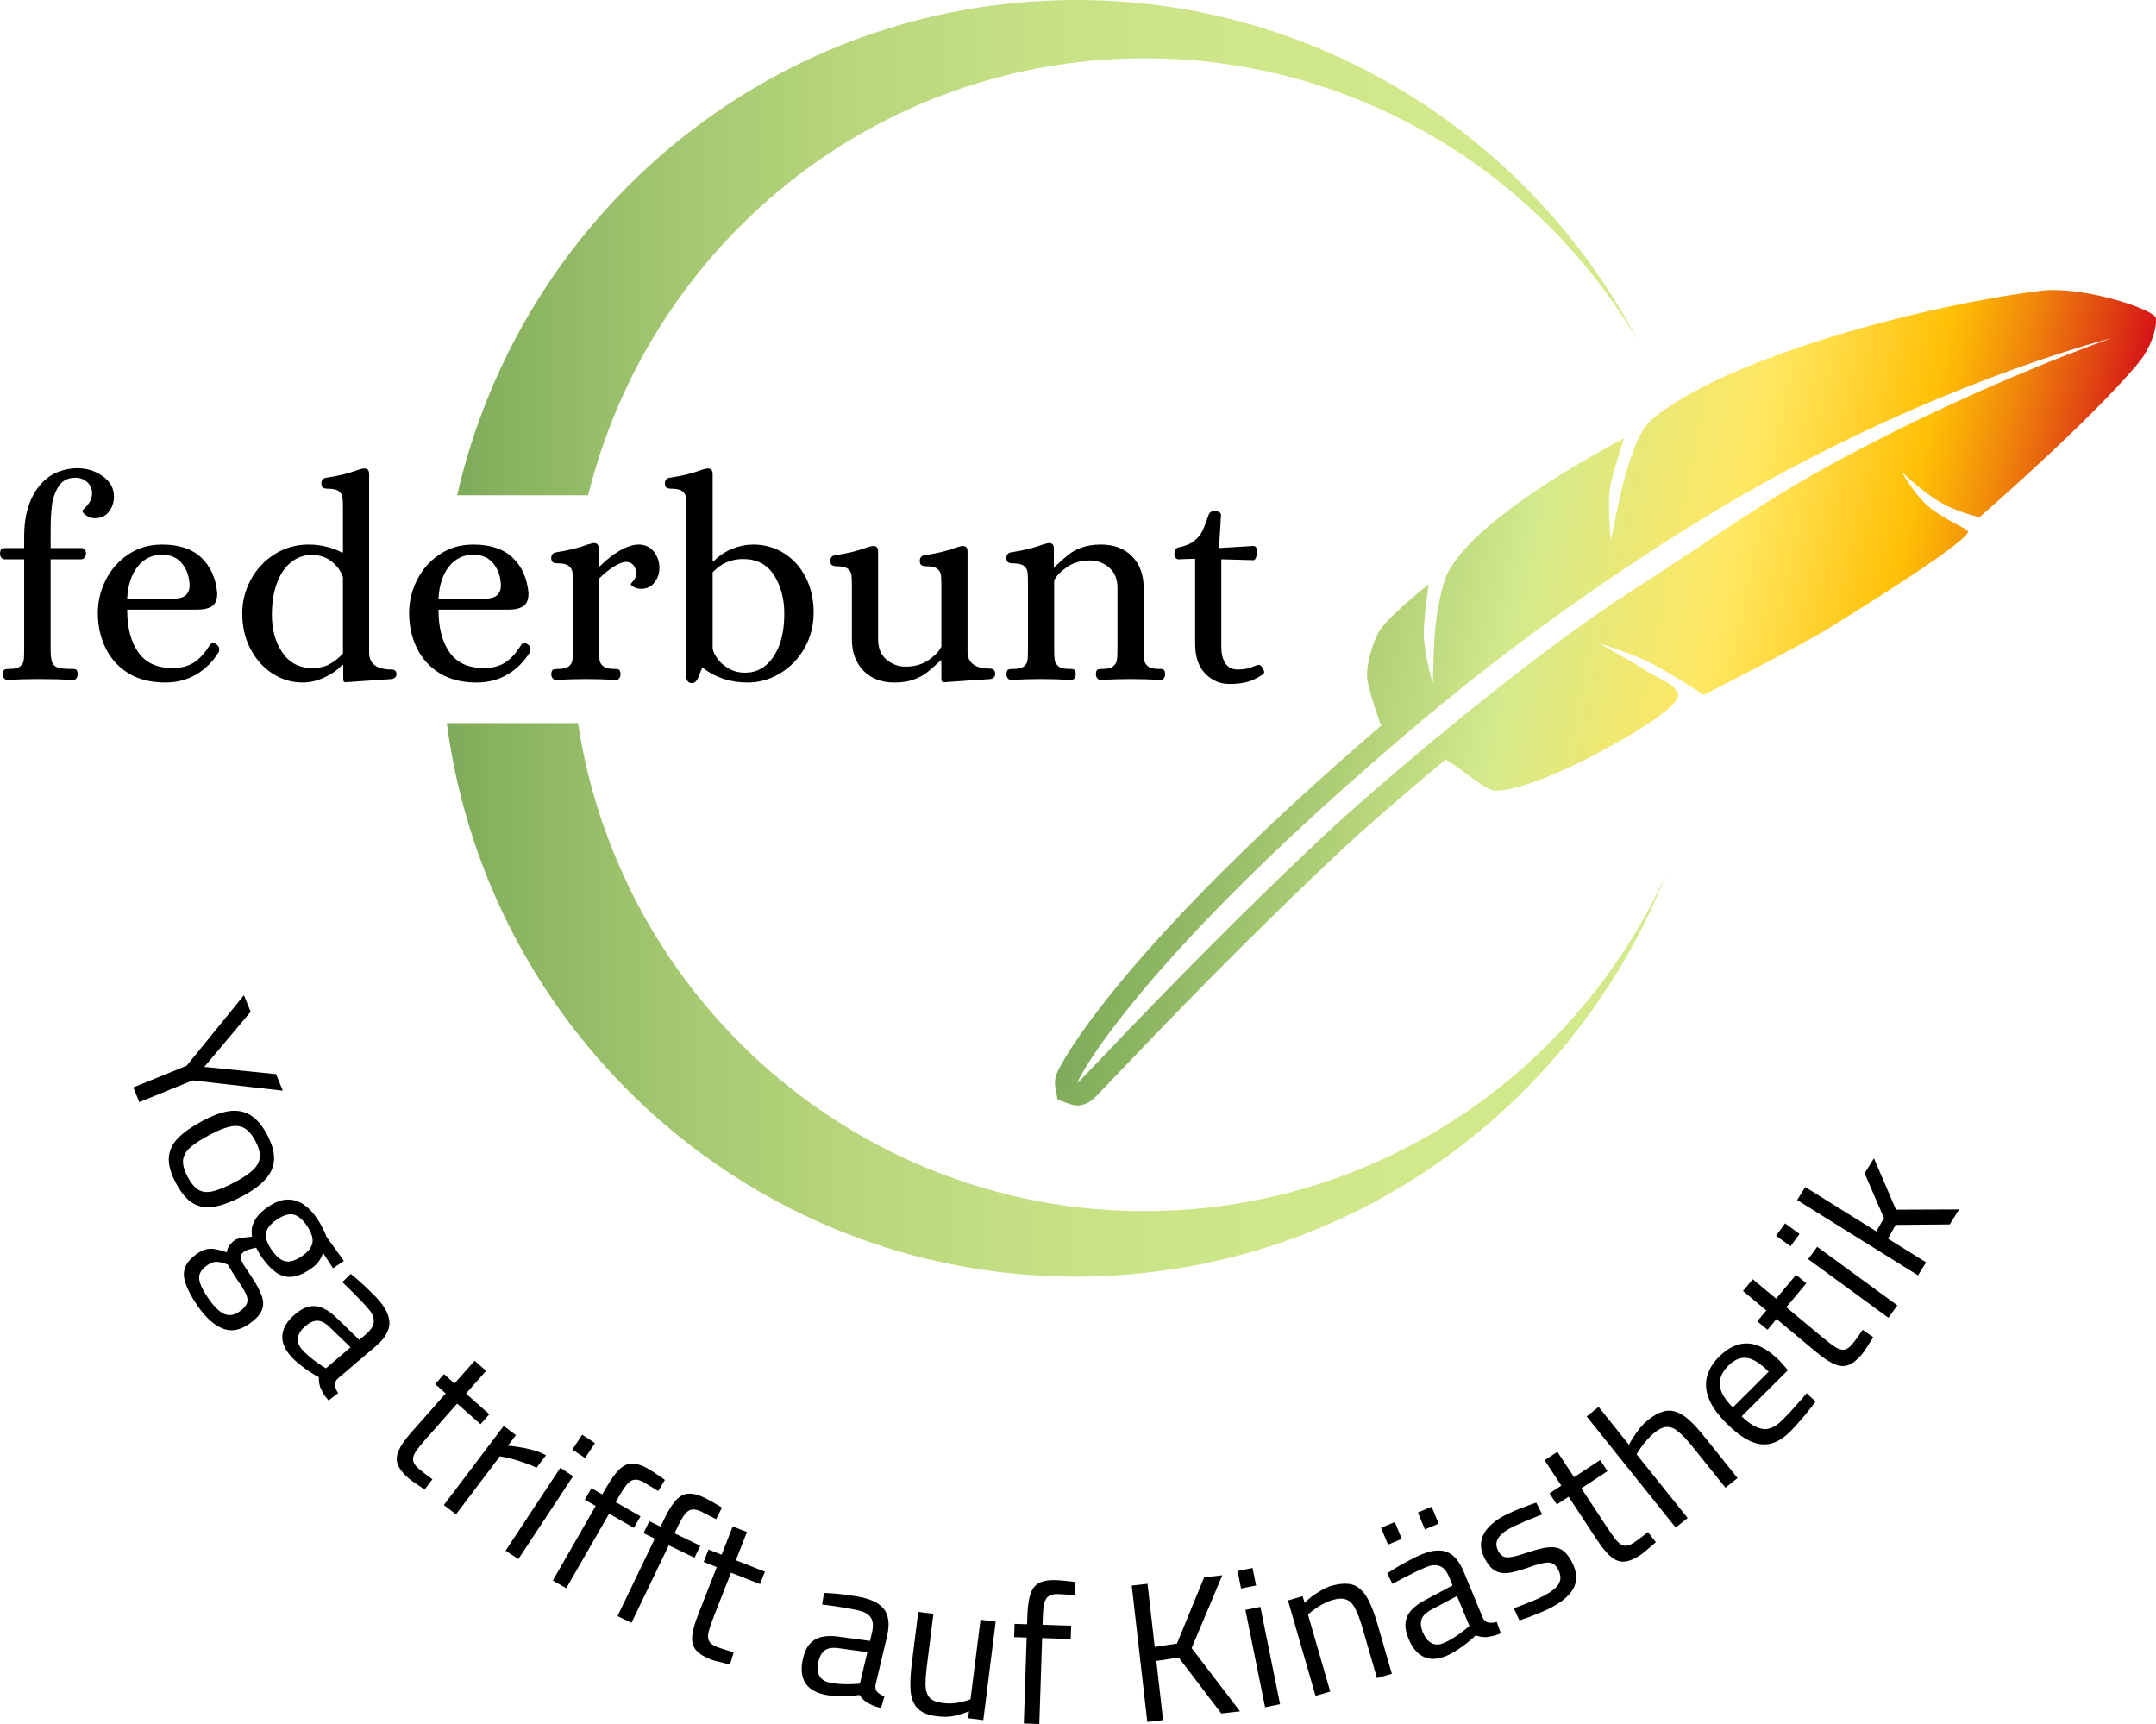 <?xml version="1.0" encoding="UTF-8"?>
<svg id="Ebene_1" xmlns="http://www.w3.org/2000/svg" xmlns:xlink="http://www.w3.org/1999/xlink" version="1.1" viewBox="0 0 304 243.079">
  <!-- Generator: Adobe Illustrator 29.7.1, SVG Export Plug-In . SVG Version: 2.1.1 Build 8)  -->
  <defs>
    <style>
      .st0 {
        fill: url(#Unbenannter_Verlauf);
      }

      .st1 {
        fill: url(#Unbenannter_Verlauf_2);
      }

      .st2 {
        fill: url(#Unbenannter_Verlauf_3);
      }
    </style>
    <linearGradient id="Unbenannter_Verlauf" data-name="Unbenannter Verlauf" x1="162.371" y1="115.861" x2="290.27" y2="89.549" gradientTransform="translate(0 201.999) scale(1 -1)" gradientUnits="userSpaceOnUse">
      <stop offset="0" stop-color="#7eab5a"/>
      <stop offset=".107" stop-color="#91b965"/>
      <stop offset=".323" stop-color="#c3de82"/>
      <stop offset=".386" stop-color="#d3ea8c"/>
      <stop offset=".512" stop-color="#efe871"/>
      <stop offset=".599" stop-color="#ffe863"/>
      <stop offset=".675" stop-color="#ffd83e"/>
      <stop offset=".781" stop-color="#ffc005"/>
      <stop offset=".81" stop-color="#faaf06"/>
      <stop offset=".869" stop-color="#f0850b"/>
      <stop offset=".949" stop-color="#df4112"/>
      <stop offset="1" stop-color="#d41317"/>
    </linearGradient>
    <linearGradient id="Unbenannter_Verlauf_2" data-name="Unbenannter Verlauf 2" x1="230.999" y1="167.086" x2="64.463" y2="167.086" gradientTransform="translate(0 201.999) scale(1 -1)" gradientUnits="userSpaceOnUse">
      <stop offset="0" stop-color="#d3ea8c"/>
      <stop offset=".306" stop-color="#d0e88a"/>
      <stop offset=".503" stop-color="#c7e185"/>
      <stop offset=".668" stop-color="#b8d67c"/>
      <stop offset=".817" stop-color="#a3c770"/>
      <stop offset=".953" stop-color="#89b360"/>
      <stop offset="1" stop-color="#7eab5a"/>
    </linearGradient>
    <linearGradient id="Unbenannter_Verlauf_3" data-name="Unbenannter Verlauf 3" x1="234.919" y1="61.021" x2="63" y2="61.021" gradientTransform="translate(0 201.999) scale(1 -1)" gradientUnits="userSpaceOnUse">
      <stop offset="0" stop-color="#d3ea8c"/>
      <stop offset=".306" stop-color="#d0e88a"/>
      <stop offset=".503" stop-color="#c7e185"/>
      <stop offset=".668" stop-color="#b8d67c"/>
      <stop offset=".817" stop-color="#a3c770"/>
      <stop offset=".953" stop-color="#89b360"/>
      <stop offset="1" stop-color="#7eab5a"/>
    </linearGradient>
  </defs>
  <path d="M18.797,153.322l7.521-3.061,8.078-9.938.95,2.334-6.541,7.771,10.119,1.021.95,2.334-12.711-1.447-7.521,3.061-.844-2.075ZM24.81,166.823c-.737-1.384-1.072-2.59-1.007-3.619.074-1.013.514-1.934,1.32-2.765.814-.814,1.963-1.616,3.446-2.405,1.417-.754,2.675-1.212,3.773-1.374,1.107-.145,2.097.047,2.971.575.874.529,1.657,1.444,2.35,2.746.702,1.318,1.028,2.487.979,3.508-.049,1.02-.447,1.94-1.195,2.761-.738.837-1.816,1.633-3.233,2.387-1.483.79-2.794,1.287-3.933,1.491-1.13.221-2.14.071-3.03-.449-.881-.503-1.695-1.455-2.44-2.856ZM26.465,165.942c.509.955,1.055,1.584,1.639,1.887.6.293,1.303.321,2.106.084.813-.222,1.796-.639,2.949-1.253,1.137-.605,1.991-1.187,2.561-1.744.57-.557.877-1.154.919-1.79.042-.635-.169-1.39-.634-2.263-.456-.857-.964-1.454-1.524-1.79-.551-.32-1.217-.399-1.998-.237s-1.739.545-2.876,1.151c-1.153.614-2.053,1.188-2.699,1.722-.637.551-1.002,1.157-1.093,1.819-.075.653.142,1.458.65,2.414ZM27.824,184.069c-.822-1.202-1.377-2.247-1.667-3.134-.295-.862-.304-1.635-.027-2.322.287-.671.87-1.307,1.749-1.907.447-.306.88-.5,1.298-.582.403-.072.825-.067,1.266.016.467.088.984.232,1.551.433.017-.306.122-.615.315-.928.219-.308.506-.583.86-.826.108-.073.296-.145.565-.216.279-.055.576-.1.891-.134.331-.046.634-.083.908-.112-.067-.429-.065-.872.008-1.328.098-.452.321-.92.667-1.406.346-.485.874-.97,1.583-1.455.956-.653,1.84-.997,2.652-1.032.838-.03,1.61.188,2.314.657.715.483,1.362,1.149,1.941,1.996.285.417.554.877.809,1.381.254.505.432.914.534,1.229l2.447,3.381-1.526,1.043-1.439-2.205c-.068.364-.232.736-.492,1.117-.249.396-.666.794-1.252,1.195-1.002.684-1.904,1.052-2.705,1.103-.802.05-1.545-.177-2.229-.681-.685-.505-1.369-1.258-2.054-2.26-.073-.108-.192-.298-.356-.571-.137-.267-.241-.468-.309-.602-.279.055-.589.131-.93.228-.34.097-.565.183-.673.257-.231.158-.4.307-.507.448-.081.146-.102.33-.063.552.049.238.185.552.407.943.237.38.577.894,1.019,1.542.759,1.109,1.272,2.058,1.54,2.848.268.789.25,1.49-.054,2.105-.277.619-.878,1.245-1.803,1.877-1.31.895-2.561,1.083-3.752.563-1.208-.509-2.369-1.58-3.486-3.213ZM29.366,183.049c.779,1.14,1.515,1.87,2.207,2.188.693.318,1.409.224,2.148-.281.571-.39.931-.772,1.082-1.147.146-.348.123-.762-.069-1.241-.207-.469-.548-1.05-1.022-1.744-.094-.138-.226-.331-.395-.578-.153-.257-.319-.516-.498-.778-.163-.273-.311-.522-.443-.749-.122-.21-.209-.354-.262-.431-.441-.151-.823-.263-1.145-.337-.327-.048-.617-.042-.87.018-.268.071-.549.206-.842.406-.509.347-.854.719-1.036,1.115-.182.395-.184.872-.007,1.429.188.572.571,1.282,1.151,2.13ZM38.272,176.182c.653.955,1.301,1.507,1.945,1.655.659.137,1.436-.1,2.33-.711.894-.61,1.396-1.248,1.508-1.912.111-.664-.16-1.474-.813-2.429-.611-.894-1.246-1.41-1.905-1.547-.649-.122-1.42.123-2.314.733-.893.611-1.401,1.241-1.523,1.89-.096.653.161,1.427.772,2.321ZM40.898,191.088c-.834-.981-1.191-1.964-1.072-2.947.119-.984.712-1.929,1.779-2.836.697-.592,1.368-.955,2.015-1.088.646-.133,1.288-.055,1.927.235.665.292,1.334.777,2.008,1.454l3.113,3.013.917-.78c.726-.617,1.099-1.216,1.119-1.797.033-.567-.217-1.163-.749-1.789-.302-.355-.679-.77-1.131-1.243-.44-.46-.886-.913-1.34-1.36-.454-.447-.859-.838-1.216-1.171l1.186-1.156c.361.281.783.633,1.265,1.056.482.423.968.88,1.458,1.37.505.478.944.937,1.319,1.378.689.81,1.124,1.58,1.303,2.31.194.718.131,1.408-.187,2.071-.293.664-.83,1.329-1.612,1.995l-5.397,4.588c-.288.295-.413.609-.374.943.051.349.201.712.448,1.089l-1.355,1.043c-.17-.199-.326-.397-.469-.594-.143-.197-.265-.399-.368-.606-.104-.181-.202-.367-.292-.56-.086-.245-.152-.496-.198-.751-.033-.241-.045-.5-.036-.778-.344-.173-.761-.419-1.252-.736-.478-.304-.966-.661-1.462-1.072-.499-.385-.948-.812-1.347-1.281ZM42.521,190.186c.326.384.7.752,1.122,1.104.422.352.84.671,1.254.956.414.285.766.512,1.057.681l3.477-2.956-2.929-2.839c-.601-.592-1.179-.897-1.733-.915-.543-.005-1.106.241-1.689.737-.597.508-.951,1.042-1.063,1.602-.112.561.056,1.104.504,1.63ZM57.529,208.362c-.727-.643-1.209-1.268-1.444-1.875-.222-.595-.183-1.245.118-1.951.313-.72.914-1.584,1.804-2.591l4.841-5.474-1.489-1.317,1.242-1.406,1.49,1.317,2.837-3.209,1.616,1.428-2.838,3.209,3.293,2.912-1.242,1.406-3.294-2.912-4.414,4.992c-.655.741-1.14,1.346-1.455,1.815-.289.468-.403.878-.341,1.231.061.354.316.728.763,1.124.14.123.328.277.564.461.236.184.472.368.708.552.263.182.491.346.685.493l-1.1,1.456c-.221-.145-.476-.321-.767-.528-.303-.193-.599-.393-.89-.6-.276-.194-.505-.372-.687-.533ZM62.581,212.212l8.445-11.166,1.719,1.3-1.131,1.497c.429.02.944.082,1.545.185.612.088,1.257.225,1.936.411.678.186,1.312.431,1.901.736l-1.334,1.764c-.585-.279-1.206-.526-1.862-.741-.645-.23-1.264-.418-1.857-.562-.578-.133-1.065-.232-1.461-.297l-6.181,8.174-1.72-1.301ZM71.289,218.637l7.718-11.681,1.798,1.189-7.718,11.68-1.798-1.188ZM80.705,204.387l1.389-2.103,1.799,1.189-1.39,2.102-1.798-1.188ZM77.954,222.846l6.038-10.514-1.53-.879.934-1.626,1.53.878.614-1.068c.669-1.166,1.295-2.012,1.877-2.539.582-.526,1.186-.772,1.811-.735.634.019,1.348.257,2.141.713.194.111.457.273.788.484.33.211.648.426.953.645.315.202.527.356.638.463l-.93,1.564c-.282-.183-.634-.396-1.055-.638-.395-.248-.722-.447-.981-.596-.454-.26-.856-.383-1.208-.37-.343-.003-.687.165-1.033.505-.329.348-.703.887-1.121,1.616l-.6,1.044,3.496,2.008-.934,1.626-3.496-2.007-6.038,10.513-1.894-1.087ZM87.074,227.864l5.255-10.926-1.589-.765.813-1.69,1.59.764.534-1.11c.582-1.211,1.145-2.1,1.687-2.668.542-.568,1.126-.856,1.752-.866.635-.026,1.364.159,2.188.555.202.097.475.239.821.426.345.186.677.378.998.573.328.179.551.317.67.416l-.814,1.628c-.295-.163-.661-.349-1.098-.56-.413-.219-.754-.393-1.023-.523-.471-.226-.881-.32-1.231-.281-.342.022-.673.215-.993.579-.304.372-.637.936-1.001,1.693l-.522,1.085,3.633,1.748-.813,1.69-3.633-1.747-5.256,10.926-1.968-.947ZM100.152,233.948c-.903-.354-1.57-.776-2-1.265-.412-.483-.598-1.107-.558-1.873.046-.784.315-1.802.806-3.053l2.667-6.803-1.85-.726.684-1.747,1.851.726,1.564-3.988,2.007.787-1.564,3.988,4.093,1.605-.685,1.746-4.092-1.604-2.433,6.204c-.361.921-.609,1.656-.744,2.204-.111.538-.077.963.102,1.273.179.311.546.576,1.103.794.173.068.403.148.688.239.284.092.569.184.854.275.309.081.58.157.813.229l-.534,1.745c-.257-.06-.557-.138-.901-.233-.351-.077-.698-.163-1.042-.258-.326-.088-.603-.176-.829-.265ZM116.085,238.898c-1.254-.297-2.124-.877-2.61-1.74-.486-.863-.568-1.976-.245-3.338.21-.89.537-1.581.979-2.071.442-.49,1.006-.807,1.693-.951.709-.158,1.535-.164,2.478-.018l4.293.585.278-1.172c.219-.926.165-1.629-.163-2.11-.309-.476-.863-.808-1.663-.998-.454-.107-1.003-.218-1.647-.332-.626-.11-1.255-.211-1.885-.303-.631-.091-1.189-.166-1.674-.223l.272-1.633c.457.012,1.005.046,1.645.101.639.056,1.301.136,1.986.24.689.087,1.315.197,1.878.33,1.036.245,1.842.608,2.418,1.09.581.464.939,1.057,1.075,1.78.158.709.119,1.563-.117,2.562l-1.632,6.893c-.058.408.027.735.257.982.247.25.583.454,1.006.612l-.476,1.643c-.254-.061-.497-.128-.729-.202s-.45-.164-.655-.27c-.191-.084-.38-.176-.567-.278-.215-.147-.416-.31-.604-.488-.17-.175-.333-.377-.49-.606-.379.064-.861.113-1.445.148-.565.038-1.17.039-1.813.002-.629-.015-1.244-.093-1.843-.235ZM116.858,237.211c.491.116,1.01.191,1.558.225s1.074.043,1.576.027c.503-.015.921-.04,1.256-.076l1.051-4.442-4.041-.553c-.835-.121-1.481-.025-1.939.289-.44.318-.748.849-.924,1.594-.181.763-.15,1.403.092,1.921.242.517.699.856,1.371,1.015ZM132.059,241.986c-1.186-.149-2.063-.504-2.632-1.064-.57-.561-.911-1.366-1.024-2.414-.094-1.047-.04-2.376.162-3.987l.911-7.251,2.139.268-.91,7.251c-.154,1.223-.22,2.202-.2,2.938.039.739.241,1.3.607,1.685.368.366.959.6,1.774.703.815.102,1.57.084,2.265-.055.694-.138,1.259-.293,1.695-.464l1.409-11.224,2.139.269-1.744,13.89-2.139-.268.122-.973c-.635.259-1.32.474-2.057.645-.715.155-1.554.172-2.517.051ZM144.361,243.007l.399-12.117-1.763-.058.061-1.875,1.763.058.041-1.231c.044-1.344.2-2.384.467-3.123.267-.738.685-1.238,1.254-1.499.569-.28,1.311-.405,2.225-.375.224.007.532.026.923.058.391.032.773.072,1.144.122.373.031.633.067.781.109l-.088,1.818c-.335-.029-.745-.052-1.23-.068-.466-.034-.848-.056-1.146-.066-.523-.017-.936.063-1.241.24-.304.158-.529.468-.675.93-.127.463-.205,1.114-.232,1.953l-.04,1.204,4.03.132-.062,1.875-4.029-.132-.399,12.117-2.183-.072ZM161.772,242.787l-2.195-19.223,2.225-.254,1.017,8.902,3.131-.47,3.836-9.344,2.56-.292-4.323,10.272,6.824,8.916-2.642.301-6.002-7.881-3.158.473.953,8.346-2.226.254ZM178.379,240.716l-2.773-13.722,2.113-.427,2.773,13.722-2.113.427ZM174.996,223.975l-.5-2.47,2.114-.427.499,2.47-2.113.427ZM185.494,239.11l-3.886-13.449,2.071-.599.272.942c.253-.268.578-.556.974-.865.415-.314.864-.609,1.348-.885.478-.293.96-.51,1.444-.65.933-.269,1.731-.364,2.395-.284.66.062,1.228.316,1.706.76.491.422.921,1.036,1.29,1.843.382.783.744,1.767,1.086,2.95l2.06,7.129-2.099.606-2.036-7.048c-.337-1.165-.678-2.077-1.023-2.735-.328-.663-.742-1.088-1.242-1.273-.488-.209-1.145-.194-1.97.044-.448.129-.899.318-1.352.565-.44.225-.843.477-1.209.758-.371.262-.67.504-.898.726l3.14,10.867-2.071.598ZM203.888,233.499c-1.19.493-2.234.532-3.134.116-.899-.415-1.617-1.27-2.153-2.563-.35-.845-.489-1.596-.417-2.252.072-.656.344-1.243.816-1.762.482-.543,1.148-1.031,1.999-1.465l3.823-2.038-.46-1.112c-.365-.88-.82-1.418-1.367-1.616-.529-.205-1.173-.151-1.932.164-.431.178-.942.41-1.531.694-.572.278-1.14.564-1.705.858-.565.295-1.061.561-1.488.798l-.736-1.483c.378-.258.843-.551,1.393-.88.551-.329,1.135-.652,1.751-.968.61-.333,1.182-.611,1.716-.832.984-.407,1.85-.584,2.599-.531.742.036,1.38.307,1.913.814.543.482,1.011,1.197,1.404,2.146l2.711,6.545c.192.365.453.58.783.645.347.059.739.028,1.174-.092l.576,1.61c-.242.1-.478.188-.709.264-.232.075-.461.13-.69.164-.204.044-.411.08-.623.106-.259.007-.518-.007-.775-.042-.24-.042-.49-.11-.751-.204-.271.274-.632.595-1.085.965-.436.362-.926.716-1.47,1.063-.519.356-1.063.652-1.632.888ZM203.528,231.678c.466-.193.931-.436,1.395-.729s.896-.593,1.294-.9c.399-.306.723-.572.973-.797l-1.746-4.216-3.601,1.915c-.748.391-1.215.847-1.403,1.369-.171.516-.109,1.127.183,1.834.301.724.7,1.225,1.199,1.503.499.279,1.068.286,1.706.021ZM200.915,215.637l-.986-2.38,1.94-.803.986,2.38-1.94.803ZM195.715,217.791l-.986-2.38,1.94-.803.986,2.379-1.94.804ZM218.863,226.591c-.378.204-.851.427-1.42.67-.552.235-1.109.461-1.67.679-.57.201-1.078.38-1.524.536l-.793-1.704c.438-.173.929-.363,1.473-.572.562-.218,1.102-.436,1.621-.652.511-.233.914-.43,1.21-.589.673-.364,1.201-.722,1.582-1.077.373-.37.595-.766.665-1.186.07-.419-.041-.9-.333-1.442-.222-.411-.485-.683-.79-.815-.288-.142-.71-.158-1.266-.048-.54.1-1.289.324-2.247.671-1,.348-1.87.584-2.609.707-.732.098-1.365.005-1.9-.279s-1.025-.836-1.468-1.658c-.496-.92-.673-1.758-.529-2.514.143-.756.494-1.423,1.053-2,.566-.602,1.218-1.102,1.957-1.501.46-.249.975-.494,1.544-.737.585-.252,1.162-.479,1.732-.681.561-.218,1.049-.396,1.462-.534l.841,1.678c-.429.147-.92.337-1.473.572-.561.218-1.113.452-1.656.703-.553.234-1.026.458-1.42.67-.493.266-.906.563-1.238.891-.341.311-.556.66-.644,1.047-.088.387-.004.819.253,1.295.195.362.437.613.726.754.279.125.689.138,1.228.037.54-.1,1.285-.311,2.236-.633,1.107-.385,2.031-.619,2.772-.7.757-.091,1.395.011,1.913.304.519.292.995.841,1.43,1.646.514.953.729,1.823.645,2.611-.077.763-.41,1.462-1,2.098-.573.628-1.361,1.212-2.363,1.753ZM231.261,219.28c-.811.533-1.541.834-2.188.902-.632.059-1.25-.15-1.852-.625-.614-.49-1.289-1.297-2.028-2.42l-4.016-6.105-1.661,1.092-1.031-1.567,1.661-1.092-2.354-3.58,1.801-1.184,2.354,3.579,3.673-2.416,1.031,1.567-3.673,2.416,3.662,5.568c.544.826,1.001,1.453,1.371,1.88.376.401.742.618,1.099.651.357.033.785-.114,1.284-.442.156-.103.354-.244.593-.424.239-.18.478-.359.718-.539.244-.206.463-.383.655-.532l1.117,1.444c-.197.174-.434.375-.71.601-.266.242-.536.476-.812.702-.26.216-.492.39-.694.524ZM236.279,215.384l-12.553-15.668,1.683-1.348,4.272,5.332c.168-.326.388-.694.659-1.102.274-.435.587-.865.939-1.291.353-.426.718-.79,1.097-1.094.758-.607,1.459-1.001,2.103-1.182.632-.196,1.255-.18,1.867.047.615.201,1.248.603,1.899,1.206.639.588,1.343,1.363,2.113,2.324l4.64,5.791-1.705,1.366-4.587-5.725c-.758-.947-1.423-1.658-1.995-2.133-.557-.486-1.095-.725-1.614-.716-.531-.006-1.131.26-1.801.797-.364.292-.714.632-1.049,1.02-.332.361-.625.727-.878,1.098-.254.37-.454.687-.603.949l7.195,8.981-1.682,1.348ZM252.465,201.805c-.991.989-1.969,1.581-2.933,1.778-.95.184-1.927.024-2.929-.479-1.003-.503-2.064-1.316-3.185-2.439-1.252-1.256-2.082-2.432-2.49-3.528-.421-1.109-.492-2.146-.213-3.109.265-.976.82-1.886,1.666-2.73,1.322-1.318,2.689-1.943,4.101-1.875,1.399.054,2.909.895,4.531,2.52l1.087,1.249-6.522,6.505c1.041,1.018,2.01,1.607,2.908,1.766.897.16,1.828-.242,2.793-1.204.37-.369.767-.778,1.19-1.226.423-.474.839-.942,1.249-1.404.41-.461.753-.857,1.031-1.186l1.246,1.169c-.265.37-.602.811-1.012,1.326-.396.501-.82,1.002-1.269,1.503-.436.514-.853.969-1.249,1.364ZM244.332,198.448l5.055-5.042c-1.212-1.216-2.254-1.864-3.125-1.944-.871-.107-1.736.268-2.595,1.125-.556.554-.913,1.134-1.072,1.741-.172.594-.127,1.234.136,1.92.276.674.81,1.407,1.601,2.2ZM262.538,190.942c-.622.745-1.232,1.245-1.832,1.498-.588.239-1.24.218-1.954-.062-.729-.292-1.61-.868-2.642-1.728l-5.613-4.68-1.273,1.526-1.441-1.201,1.273-1.527-3.29-2.743,1.381-1.656,3.29,2.743,2.815-3.376,1.441,1.201-2.815,3.377,5.118,4.267c.76.634,1.379,1.101,1.857,1.402.475.275.889.377,1.24.306.352-.072.718-.337,1.101-.796.12-.143.268-.336.445-.577.177-.241.354-.483.53-.724.175-.268.333-.501.474-.699l1.487,1.058c-.138.224-.307.485-.505.781-.184.309-.376.611-.574.907-.187.282-.358.516-.513.703ZM266.261,185.794l-11.305-8.258,1.272-1.741,11.305,8.258-1.272,1.741ZM252.469,175.719l-2.035-1.487,1.272-1.741,2.035,1.487-1.272,1.741ZM270.443,179.817l-17.04-10.615,1.14-1.83,10.029,6.248,1.069-1.874-2.728-6.318,1.318-2.115,3.106,7.246,8.895-.034-1.318,2.115-7.627.065-1.075,1.936,5.371,3.346-1.14,1.83Z"/>
  <path class="st0" d="M303.875,44.614c-1.437-1.451-10.66-4.293-16.108-3.62-15.791,1.953-43.947,9.133-54.831,18.11-1.978,1.632-3.364,6.318-4.192,9.544-.408,1.592-1.603,7.462-1.603,7.462,0,0-.575-5.155-.059-7.721.391-1.946,1.911-6.572,1.911-6.572,0,0-20.48,10.451-24.842,18.924-.917,1.782-1.593,5.908-1.798,8.002-.167,1.708-.3,6.508-.324,7.459-.013.009-.028.023-.042.031-.198-.687-1.156-4.121-1.228-6.686-.06-2.14.689-7.173.689-7.173,0,0-5.562,4.434-6.895,6.493-.956,1.475-1.908,4.813-1.794,6.568.115,1.763,1.892,6.684,1.892,6.684l.171.126c-18.846,16.159-30.004,28.092-36.138,35.407-3.845,4.588-6.202,7.926-7.503,9.917-.822,1.261-1.336,2.154-1.623,2.683-.473.877-.964,1.78-.759,2.968l.312,1.81,1.719.638c.867.318,2.178.418,3.537-.916.156-.153.38-.382.671-.684.536-.552,1.312-1.367,2.302-2.404,5.616-5.886,18.768-19.675,33.061-32.965,1.492-1.39,6.687-6.001,13.44-11.619,2.785,1.711,5.662,4.413,6.993,4.412,3.699-.004,10.536-3.238,13.927-5.03,3.176-1.677,11.563-6.256,11.834-8.345.192-1.467-3.427-2.797-4.649-3.624-1.569-1.063-6.54-3.829-6.54-3.829,0,0,5.084,1.666,7.097,2.693,3.178,1.619,7.727,4.62,7.727,4.62,0,0,13.276-6.74,17.462-9.305,7.803-4.787,20.15-12.717,19.784-13.746-.177-.49-3.234-1.548-5.595-3.551-1.983-1.684-3.713-4.834-3.713-4.834,0,0,2.106,2.122,4.768,3.882,2.66,1.759,6.184,2.496,6.184,2.496,0,0,15.429-13.401,22.319-21.642,2.437-2.915,2.812-6.284,2.436-6.663ZM260.156,64.426c-12.008,6.412-17.89,11.096-29.828,18.727-16.755,10.707-39.094,30.431-42.078,33.207-19.243,17.895-36.141,36.386-36.326,36.317-.186-.068,8.026-16.958,48.631-51.136,15.497-13.041,34.494-26.11,50.516-34.751,25.955-13.996,46.614-19.092,46.614-19.092,0,0-17.385,5.974-37.529,16.728Z"/>
  <path class="st1" d="M82.929,69.828c8.364-33.777,37.855-59.581,74.229-61.498,31.097-1.638,59.004,14.616,73.841,39.806C215.235,18.017,183.073-1.773,147.046.126c-40.853,2.152-73.869,31.515-82.583,69.702h18.466Z"/>
  <path class="st2" d="M165.622,170.652c-41.824,2.204-77.886-27.955-84.125-68.696h-18.497c6.089,46.047,46.475,80.392,93.418,77.919,36.027-1.899,65.956-24.961,78.501-56.573-12.135,26.612-38.2,45.711-69.297,47.35Z"/>
  <path d="M1.055,95.866c-.216,0-.379-.082-.487-.245-.108-.163-.162-.353-.162-.571.027-.353.101-.564.223-.632.122-.068.358-.102.71-.102.703,0,1.203-.122,1.501-.367.298-.245.466-.523.507-.836.041-.313.061-.836.061-1.57v-12.683H.69c-.216,0-.385-.082-.507-.245-.122-.163-.183-.353-.183-.571.027-.38.108-.605.243-.673.135-.068.379-.102.73-.102h2.434v-1.712c0-2.801.656-5.078,1.968-6.831,1.312-1.754,3.157-2.658,5.537-2.712,1.325,0,2.515.374,3.57,1.121,1.055.748,1.582,1.706,1.582,2.875,0,.816-.237,1.53-.71,2.141-.473.612-1.129.918-1.967.918-.487,0-.906-.136-1.258-.408-.352-.272-.527-.489-.527-.652,0-.028.128-.164.385-.408.257-.245.487-.537.69-.877.203-.34.304-.741.304-1.203,0-.598-.223-1.108-.669-1.529-.446-.422-1.007-.633-1.684-.633-1.082,0-1.88.422-2.394,1.265-.514.843-.825,1.76-.933,2.752-.108.993-.162,2.142-.162,3.447v2.446h4.219c.243,0,.426.048.548.143.122.095.196.306.223.632,0,.218-.068.408-.203.571-.135.163-.298.245-.487.245h-4.3v12.683c0,.843.068,1.448.203,1.815.135.367.392.618.771.754.379.136,1.014.204,1.907.204h.243c.243,0,.412.041.507.123.095.081.156.285.183.611,0,.218-.054.408-.162.571-.108.163-.257.245-.446.245-1.569-.082-3.259-.122-5.071-.122-1.271,0-2.677.04-4.219.122ZM23.286,96.233c-2.028,0-3.753-.435-5.172-1.305-1.42-.87-2.495-2.053-3.225-3.548-.73-1.495-1.095-3.154-1.095-4.975,0-1.605.372-3.147,1.116-4.629.744-1.482,1.805-2.685,3.185-3.609,1.379-.925,2.961-1.387,4.746-1.387,2.407,0,4.26.619,5.558,1.856,1.298,1.237,2.042,2.902,2.231,4.995,0,.898-.243,1.509-.73,1.836-.487.326-1.19.489-2.11.489h-9.858c0,2.528.521,4.534,1.562,6.015,1.041,1.482,2.657,2.223,4.848,2.223,1.163,0,2.15-.252,2.961-.755.811-.503,1.582-1.352,2.312-2.548.135-.136.271-.204.406-.204.189,0,.351.054.487.163.27.163.405.408.405.734,0,.163-.027.285-.081.367-.838,1.359-1.9,2.413-3.185,3.16-1.285.748-2.738,1.122-4.361,1.122ZM17.931,84.406h6.612c1.379,0,2.11-.571,2.191-1.713,0-1.25-.338-2.311-1.014-3.181-.676-.87-1.636-1.305-2.88-1.305-1.379,0-2.515.551-3.408,1.652-.893,1.101-1.393,2.617-1.501,4.547ZM42.677,96.233c-1.515,0-2.921-.415-4.219-1.244s-2.34-1.985-3.124-3.466c-.784-1.482-1.176-3.161-1.176-5.037,0-1.686.405-3.276,1.217-4.771.811-1.496,1.933-2.692,3.367-3.589,1.433-.897,3.029-1.346,4.787-1.346.838,0,1.676.102,2.515.306.838.204,1.568.483,2.19.836h.122v-6.24c0-.707-.02-1.223-.061-1.549-.04-.327-.209-.612-.507-.857-.297-.244-.798-.367-1.501-.367-.324,0-.568-.047-.73-.143-.162-.095-.243-.319-.243-.672,0-.164.054-.32.162-.469.108-.15.27-.238.487-.266,1.703-.244,3.164-.598,4.381-1.06.378-.136.69-.217.933-.245h.122c.432,0,.649.259.649.775v25.163c0,1.604,1.054,2.406,3.164,2.406.46,0,.69.217.69.652,0,.381-.23.612-.69.694l-6.45.448c-.19,0-.298-.061-.325-.183-.027-.123-.04-.333-.04-.632v-1.632h-.122c-.703.734-1.562,1.332-2.576,1.795-1.014.462-2.022.693-3.022.693ZM44.056,94.194c.947,0,1.751-.184,2.414-.551.662-.367,1.291-.863,1.886-1.488v-10.767c-.243-.788-.75-1.509-1.521-2.161-.771-.653-1.738-.979-2.901-.979-1.054,0-2.008.333-2.86.999-.852.666-1.521,1.638-2.008,2.916s-.73,2.787-.73,4.527c0,2.093.494,3.867,1.481,5.322.987,1.455,2.4,2.182,4.239,2.182ZM67.179,96.233c-2.028,0-3.752-.435-5.172-1.305-1.42-.87-2.495-2.053-3.225-3.548-.73-1.495-1.095-3.154-1.095-4.975,0-1.605.371-3.147,1.115-4.629s1.805-2.685,3.185-3.609c1.379-.925,2.961-1.387,4.746-1.387,2.407,0,4.26.619,5.558,1.856s2.042,2.902,2.231,4.995c0,.898-.243,1.509-.73,1.836-.487.326-1.19.489-2.11.489h-9.858c0,2.528.521,4.534,1.562,6.015,1.041,1.482,2.657,2.223,4.848,2.223,1.163,0,2.15-.252,2.961-.755.812-.503,1.583-1.352,2.313-2.548.135-.136.27-.204.405-.204.19,0,.352.054.487.163.271.163.406.408.406.734,0,.163-.027.285-.081.367-.839,1.359-1.9,2.413-3.185,3.16-1.284.748-2.738,1.122-4.361,1.122ZM61.824,84.406h6.613c1.379,0,2.109-.571,2.19-1.713,0-1.25-.338-2.311-1.014-3.181-.676-.87-1.636-1.305-2.88-1.305-1.379,0-2.515.551-3.408,1.652-.892,1.101-1.392,2.617-1.501,4.547ZM78.376,95.866c-.19,0-.345-.082-.467-.245-.121-.163-.182-.353-.182-.571.027-.353.108-.564.243-.632s.379-.102.73-.102c.703,0,1.204-.122,1.501-.367.298-.245.467-.53.507-.856.041-.326.061-.843.061-1.55v-9.339c0-.707-.02-1.223-.061-1.55-.04-.326-.209-.611-.507-.856-.297-.245-.798-.367-1.501-.367-.324,0-.568-.048-.73-.143s-.243-.319-.243-.673c0-.163.054-.319.162-.469.108-.149.27-.238.487-.265,1.758-.272,3.205-.625,4.34-1.06.46-.136.771-.218.934-.245h.121c.433,0,.649.258.649.775v2.528h.122c.947-.951,1.907-1.706,2.88-2.263.974-.557,1.853-.836,2.637-.836.893,0,1.603.333,2.13.999.527.666.791,1.434.791,2.304,0,.762-.23,1.441-.69,2.039-.459.599-1.095.898-1.906.898-.379,0-.71-.082-.994-.245-.284-.163-.44-.299-.467-.408.027-.054.163-.224.406-.51.243-.285.365-.618.365-.999,0-.489-.128-.883-.385-1.182-.257-.3-.602-.449-1.035-.449-.46,0-1.041.224-1.744.673-.703.448-1.393,1.013-2.069,1.692v9.951c0,.707.027,1.224.081,1.55.054.326.23.611.527.856.298.245.798.367,1.501.367h.244c.216,0,.378.041.487.123.108.081.175.285.202.611,0,.218-.054.408-.162.571-.108.163-.27.245-.487.245-1.568-.082-2.988-.122-4.259-.122-1.217,0-2.624.04-4.219.122ZM97.564,96.315c-.243,0-.433-.075-.568-.225-.135-.149-.203-.346-.203-.591v-23.817c0-.707-.02-1.223-.061-1.549-.04-.327-.209-.612-.507-.857-.297-.244-.797-.367-1.501-.367-.324,0-.568-.047-.73-.143-.162-.095-.243-.319-.243-.672,0-.164.054-.32.162-.469.108-.15.27-.238.487-.266,1.704-.244,3.164-.598,4.381-1.06.379-.136.69-.217.933-.245h.122c.433,0,.649.259.649.775v12.316h.122c.784-.788,1.67-1.379,2.657-1.774.987-.394,1.967-.591,2.941-.591,1.596,0,3.042.408,4.341,1.224,1.298.815,2.319,1.95,3.062,3.405.744,1.454,1.116,3.106,1.116,4.955,0,1.821-.426,3.487-1.278,4.996-.852,1.508-1.994,2.698-3.428,3.568-1.433.87-2.961,1.305-4.584,1.305-2.407,0-4.489-.666-6.247-1.998h-.203c-.108.217-.23.516-.365.897-.135.38-.284.673-.446.877-.163.204-.366.306-.609.306ZM105.069,94.846c1.65,0,2.982-.754,3.996-2.263,1.014-1.509,1.521-3.528,1.521-6.056,0-2.121-.487-3.936-1.46-5.444-.974-1.509-2.421-2.264-4.341-2.264-1.704,0-3.137.625-4.3,1.876v10.766c.081.435.318.918.71,1.448.392.53.919.986,1.582,1.366.663.381,1.427.571,2.292.571ZM126.123,96.233c-1.839,0-3.299-.557-4.381-1.672-1.082-1.115-1.623-2.583-1.623-4.405v-7.544c0-.707-.02-1.224-.06-1.55-.041-.326-.21-.612-.508-.856-.297-.245-.797-.367-1.5-.367-.325,0-.568-.048-.731-.143-.162-.095-.243-.32-.243-.673,0-.163.054-.319.162-.469.108-.149.271-.238.487-.265,1.704-.245,3.164-.598,4.381-1.06.379-.136.69-.218.933-.245h.122c.433,0,.649.258.649.775v12.357c0,1.25.392,2.209,1.176,2.875.785.666,1.691.999,2.718.999,1.272,0,2.353-.313,3.246-.938.892-.625,1.487-1.251,1.785-1.876v-8.564c0-.707-.02-1.224-.061-1.55s-.21-.612-.507-.856c-.298-.245-.798-.367-1.501-.367-.325,0-.568-.048-.73-.143-.163-.095-.244-.32-.244-.673,0-.163.054-.319.163-.469.108-.149.27-.238.486-.265,1.704-.245,3.165-.598,4.382-1.06.378-.136.689-.218.933-.245h.121c.433,0,.649.258.649.775v14.11c0,1.604,1.069,2.406,3.205,2.406.46,0,.69.259.69.775,0,.381-.23.612-.69.694l-6.531.448c-.189,0-.298-.061-.325-.183-.027-.123-.04-.333-.04-.632v-2.284h-.081c-.785.734-1.42,1.298-1.907,1.692s-1.116.734-1.886,1.02c-.771.285-1.684.428-2.739.428ZM142.553,95.866c-.189,0-.345-.082-.466-.245-.122-.163-.183-.353-.183-.571.027-.353.108-.564.243-.632.136-.068.379-.102.731-.102.703,0,1.203-.122,1.501-.367.297-.245.466-.53.507-.856.04-.326.061-.843.061-1.55v-9.339c0-.707-.021-1.223-.061-1.55-.041-.326-.21-.611-.507-.856-.298-.245-.798-.367-1.501-.367-.325,0-.568-.048-.731-.143-.162-.095-.243-.319-.243-.673,0-.163.054-.319.162-.469.108-.149.271-.238.487-.265,1.758-.272,3.205-.625,4.341-1.06.46-.136.771-.218.933-.245h.122c.432,0,.649.258.649.775v2.569h.121c.785-.734,1.42-1.298,1.907-1.692s1.116-.734,1.886-1.02c.771-.285,1.684-.428,2.739-.428,1.839,0,3.299.557,4.381,1.672,1.082,1.115,1.623,2.583,1.623,4.405v8.686c0,.707.027,1.224.081,1.55s.23.611.527.856c.298.245.798.367,1.501.367h.243c.217,0,.379.041.487.123.108.081.176.285.203.611,0,.218-.061.408-.182.571-.122.163-.278.245-.467.245-1.569-.082-2.988-.122-4.26-.122-1.217,0-2.623.04-4.219.122-.189,0-.344-.082-.466-.245-.122-.163-.183-.353-.183-.571.027-.353.102-.564.224-.632.121-.068.358-.102.709-.102.704,0,1.204-.122,1.501-.367.298-.245.474-.53.528-.856s.081-.843.081-1.55v-8.646c0-1.25-.392-2.209-1.177-2.875-.784-.666-1.69-.999-2.718-.999-1.244,0-2.312.306-3.204.918-.893.611-1.501,1.243-1.826,1.896v9.706c0,.707.027,1.224.081,1.55s.23.611.528.856c.297.245.797.367,1.501.367h.243c.216,0,.379.041.487.123.108.081.176.285.203.611,0,.218-.054.408-.163.571-.108.163-.27.245-.486.245-1.569-.082-2.989-.122-4.26-.122-1.217,0-2.623.04-4.219.122ZM173.344,96.437c-1.326,0-2.462-.49-3.408-1.468-.947-.979-1.42-2.379-1.42-4.201v-11.99l-2.353.082c-.162,0-.297-.075-.406-.224-.108-.15-.162-.32-.162-.51,0-.245.048-.456.142-.632.095-.177.237-.279.426-.306.947-.19,1.684-.496,2.211-.918.527-.421.913-.883,1.156-1.386.244-.503.541-1.271.893-2.304.135-.354.432-.531.892-.531.19,0,.379.048.568.143.189.095.284.238.284.428l-.284,4.649,4.747-.285h.081c.351,0,.527.258.527.775,0,.299-.047.578-.142.836-.095.258-.21.387-.345.387l-4.543-.122v12.398c0,.897.182,1.644.547,2.243.365.598.967.897,1.806.897.838,0,1.582-.15,2.231-.449.351-.136.568-.204.649-.204.189,0,.338.075.446.225.108.149.216.346.325.591.027.054.04.122.04.204,0,.109-.081.231-.243.367-.785.516-1.521.863-2.211,1.04s-1.508.265-2.454.265Z"/>
</svg>